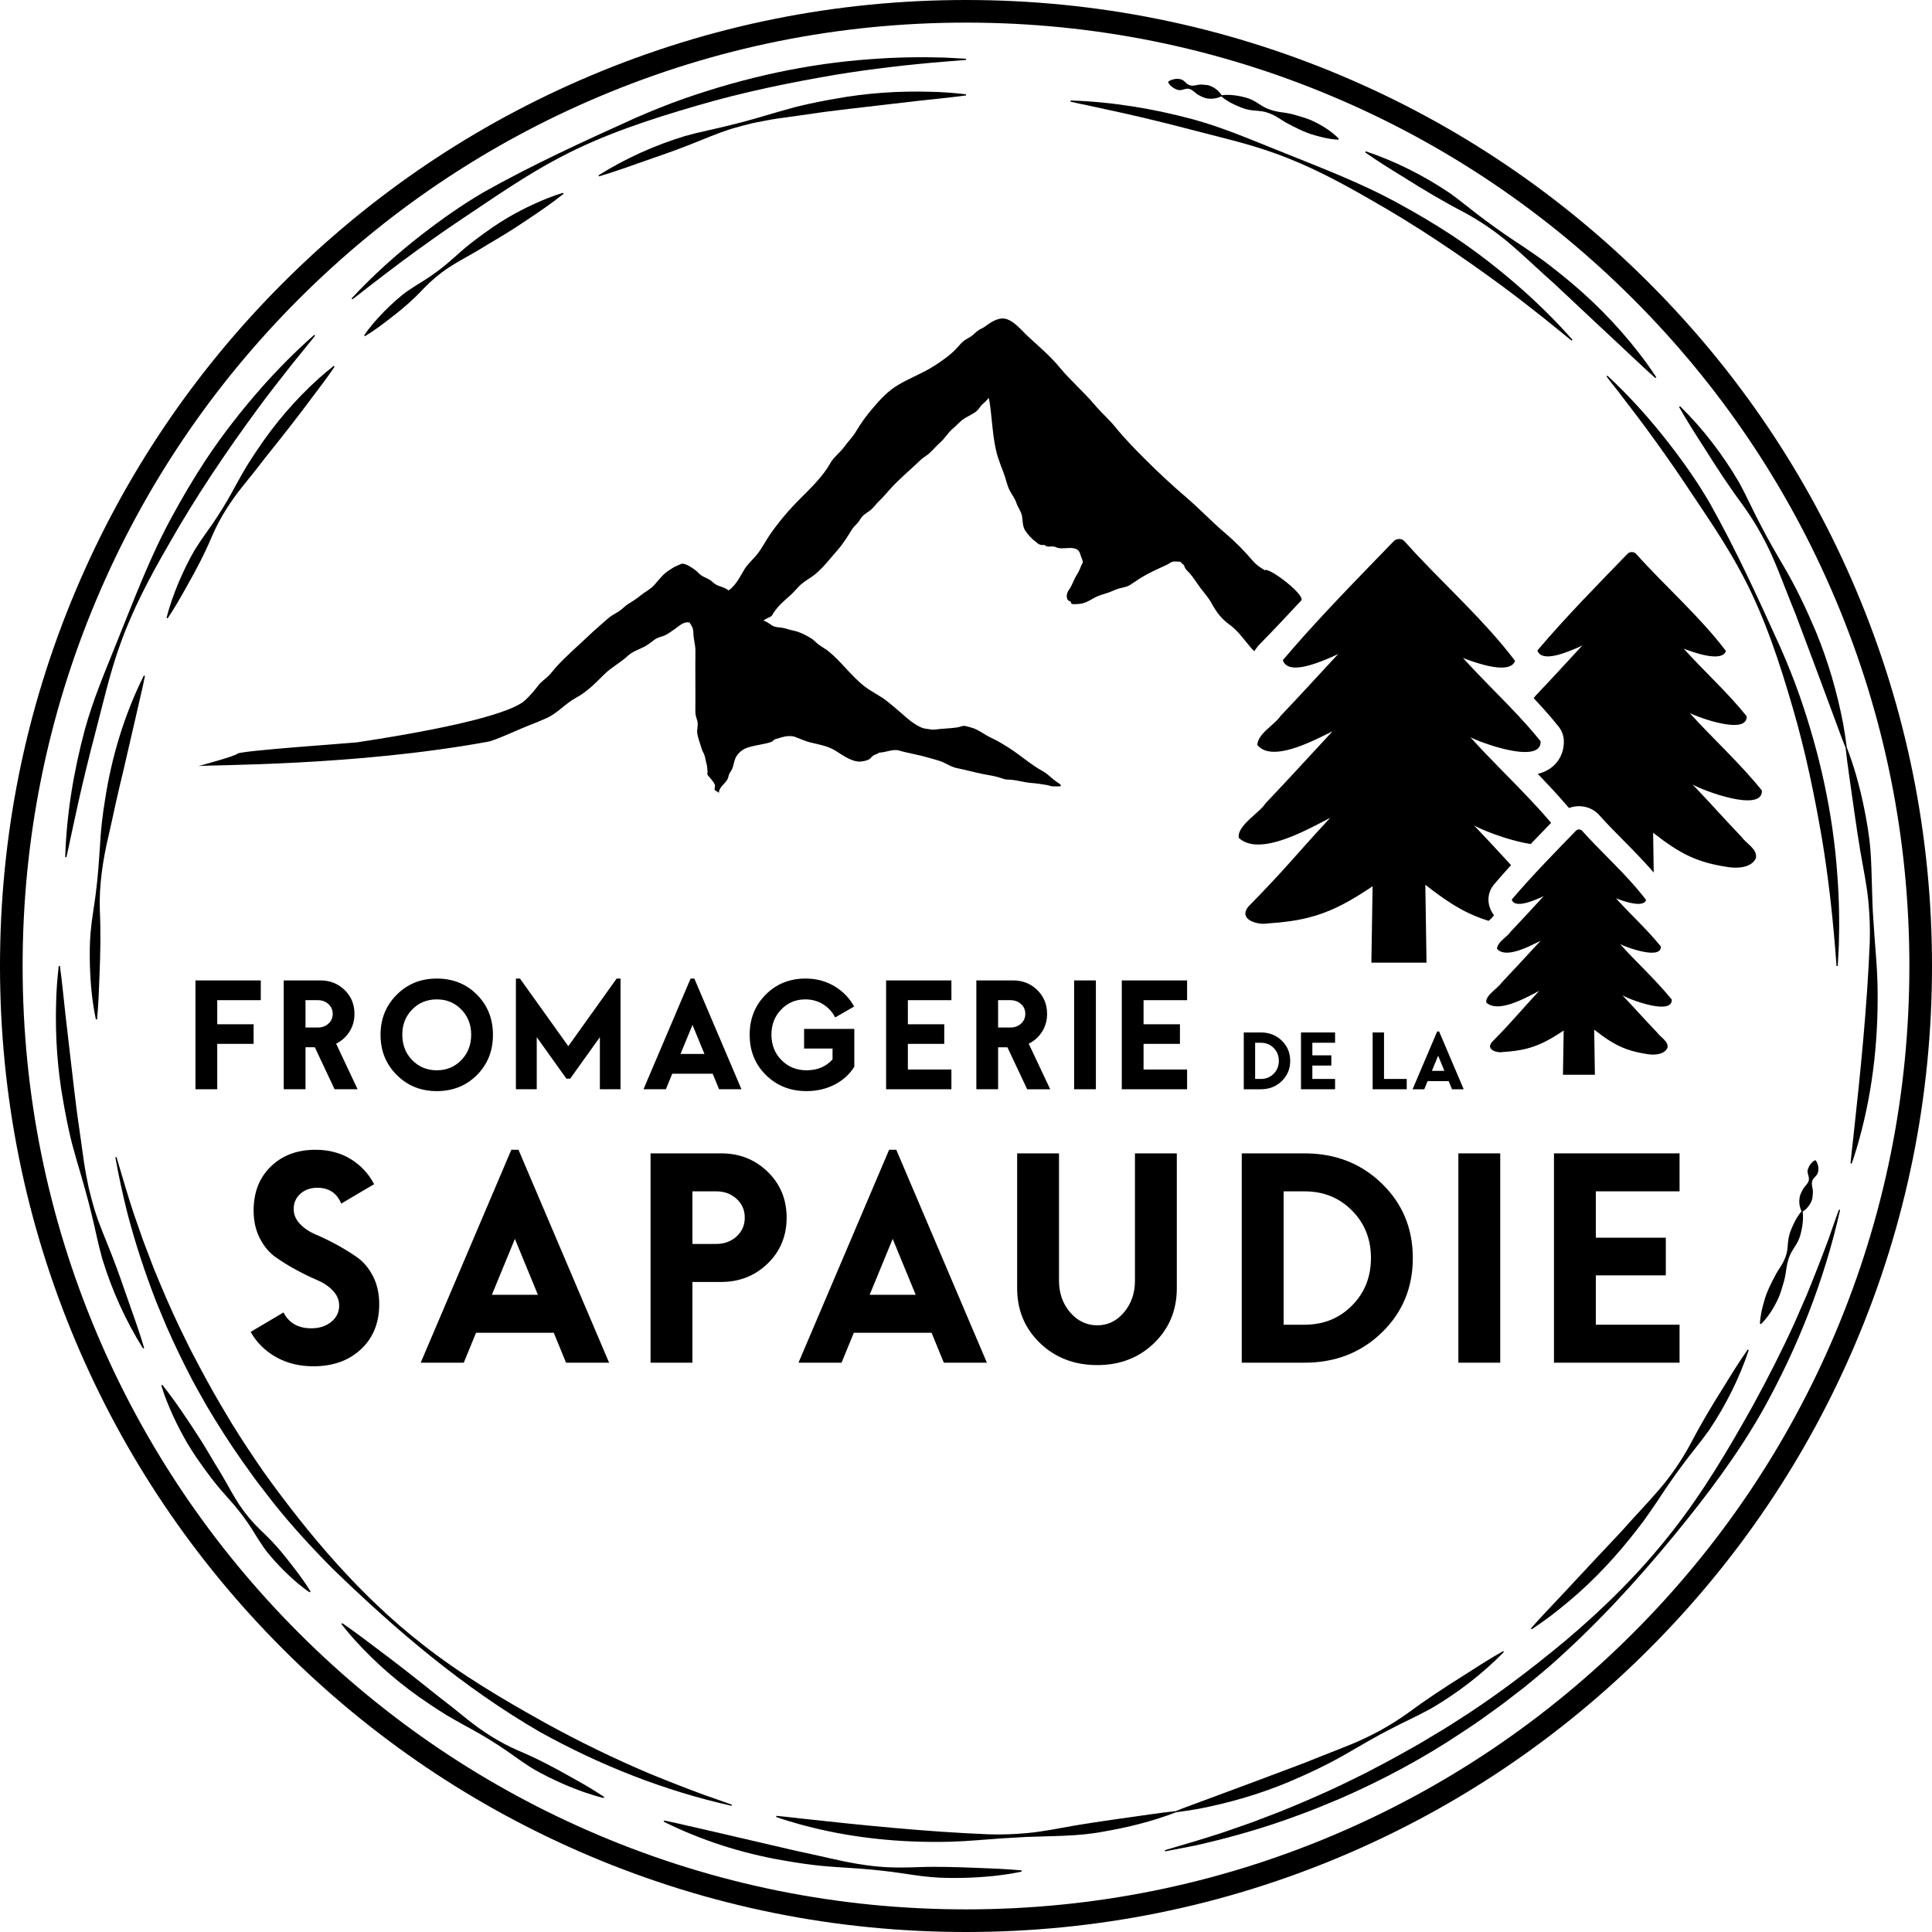 <?xml version="1.0" encoding="UTF-8"?><svg id="Calque_2" xmlns="http://www.w3.org/2000/svg" viewBox="0 0 1965.14 1965.14"><defs><style>.cls-1{stroke-width:0px;}</style></defs><g id="Calque_1-2"><polygon class="cls-1" points="265.25 1017.33 265.25 997.24 198.83 997.24 198.83 1107.94 220.97 1107.94 220.97 1061.77 257.97 1061.77 257.97 1041.84 220.97 1041.84 220.97 1017.33 265.25 1017.33"/><path class="cls-1" d="m355.49,1049.35c3.37-5.32,5.06-11.36,5.06-18.11,0-9.7-3.35-17.79-10.04-24.28-6.7-6.48-14.89-9.73-24.59-9.73h-37.32v110.7h22.14v-42.7h9.49l20.08,42.7h23.41l-21.82-46.34c5.69-2.85,10.23-6.93,13.6-12.26Zm-21.43-8.14c-2.9,2.64-6.51,3.95-10.83,3.95h-12.49v-27.83h12.49c4.32,0,7.93,1.32,10.83,3.95,2.9,2.64,4.35,5.96,4.35,9.96s-1.45,7.33-4.35,9.96Z"/><path class="cls-1" d="m501.41,1052.59c0-16.34-5.43-29.97-16.29-40.88-10.86-10.91-24.46-16.37-40.8-16.37s-29.84,5.48-40.8,16.45c-10.97,10.97-16.45,24.57-16.45,40.8s5.48,29.84,16.45,40.8c10.96,10.97,24.56,16.45,40.8,16.45s29.94-5.46,40.8-16.37c10.86-10.91,16.29-24.54,16.29-40.88Zm-32.18,25.7c-6.7,6.91-15,10.36-24.91,10.36s-18.37-3.45-25.07-10.36c-6.7-6.9-10.04-15.52-10.04-25.86s3.35-18.76,10.04-25.62c6.69-6.85,15.05-10.28,25.07-10.28s18.21,3.43,24.91,10.28c6.69,6.85,10.04,15.39,10.04,25.62s-3.35,18.95-10.04,25.86Z"/><polygon class="cls-1" points="631.19 995.34 627.23 995.34 578.05 1064.14 528.87 995.34 524.76 995.34 524.76 1107.94 545.95 1107.94 545.95 1054.97 576.15 1097.19 579.95 1097.19 610.16 1054.97 610.16 1107.94 631.19 1107.94 631.19 995.34"/><path class="cls-1" d="m683.8,1092.13h41.12l6.48,15.81h22.77l-47.92-112.6h-3.8l-47.92,112.6h22.77l6.48-15.81Zm20.56-49.66l12.18,29.57h-24.35l12.18-29.57Z"/><path class="cls-1" d="m848.95,1103.2c8.59-4.43,15.26-10.49,20.01-18.19v-38.43h-51.08v19.93h28.94v11.07c-6.64,7.38-15.45,11.07-26.41,11.07-10.23,0-18.74-3.45-25.54-10.36-6.8-6.9-10.2-15.52-10.2-25.86s3.29-18.63,9.88-25.54c6.59-6.9,14.79-10.36,24.59-10.36,6.64,0,12.62,1.64,17.95,4.9,5.32,3.27,9.46,7.75,12.41,13.44l19.29-11.07c-4.85-8.75-11.6-15.68-20.24-20.8-8.65-5.11-18.34-7.67-29.1-7.67-16.24,0-29.79,5.46-40.64,16.37-10.86,10.91-16.29,24.54-16.29,40.88s5.51,29.97,16.53,40.88c11.02,10.91,24.8,16.37,41.36,16.37,10.44,0,19.95-2.21,28.55-6.64Z"/><polygon class="cls-1" points="967.72 1017.33 967.72 997.24 901.3 997.24 901.3 1107.94 967.72 1107.94 967.72 1087.86 923.44 1087.86 923.44 1061.77 960.45 1061.77 960.45 1041.84 923.44 1041.84 923.44 1017.33 967.72 1017.33"/><path class="cls-1" d="m1015.22,1065.25h9.49l20.08,42.7h23.41l-21.82-46.34c5.69-2.85,10.23-6.93,13.6-12.26,3.37-5.32,5.06-11.36,5.06-18.11,0-9.7-3.35-17.79-10.04-24.28-6.7-6.48-14.89-9.73-24.59-9.73h-37.32v110.7h22.14v-42.7Zm0-47.92h12.49c4.32,0,7.93,1.32,10.83,3.95,2.9,2.64,4.35,5.96,4.35,9.96s-1.45,7.33-4.35,9.96c-2.9,2.64-6.51,3.95-10.83,3.95h-12.49v-27.83Z"/><rect class="cls-1" x="1092.54" y="997.24" width="22.14" height="110.7"/><polygon class="cls-1" points="1207.46 1017.33 1207.46 997.24 1141.03 997.24 1141.03 1107.94 1207.46 1107.94 1207.46 1087.86 1163.17 1087.86 1163.17 1061.77 1200.18 1061.77 1200.18 1041.84 1163.17 1041.84 1163.17 1017.33 1207.46 1017.33"/><path class="cls-1" d="m1282.44,1050.16h-17.34v57.79h17.34c8.47,0,15.57-2.77,21.3-8.3,5.72-5.53,8.59-12.4,8.59-20.6s-2.86-15.07-8.59-20.6c-5.72-5.53-12.82-8.3-21.3-8.3Zm13.08,42.02c-3.5,3.52-7.86,5.28-13.08,5.28h-5.78v-36.82h5.78c5.23,0,9.59,1.76,13.08,5.28,3.49,3.52,5.24,7.9,5.24,13.13s-1.75,9.6-5.24,13.13Z"/><polygon class="cls-1" points="1357.97 1060.64 1357.97 1050.16 1323.3 1050.16 1323.3 1107.94 1357.97 1107.94 1357.97 1097.46 1334.86 1097.46 1334.86 1083.84 1354.17 1083.84 1354.17 1073.44 1334.86 1073.44 1334.86 1060.64 1357.97 1060.64"/><polygon class="cls-1" points="1396.19 1050.16 1396.19 1107.94 1430.87 1107.94 1430.87 1097.46 1407.75 1097.46 1407.75 1050.16 1396.19 1050.16"/><path class="cls-1" d="m1452.08,1099.69h21.46l3.38,8.26h11.89l-25.01-58.78h-1.98l-25.01,58.78h11.89l3.38-8.26Zm10.73-25.92l6.36,15.44h-12.71l6.36-15.44Z"/><path class="cls-1" d="m280.65,1380.29c11.05,6.28,23.77,9.43,38.17,9.43,19.87,0,35.99-5.78,48.36-17.34,12.37-11.56,18.55-26.87,18.55-45.93,0-10.75-2.13-20.23-6.39-28.44-4.26-8.21-9.63-14.6-16.12-19.16-6.49-4.56-13.49-8.87-20.99-12.93-7.5-4.05-14.5-7.45-20.99-10.19-6.49-2.74-11.86-6.34-16.12-10.8-4.26-4.46-6.39-9.53-6.39-15.21,0-6.28,2.28-11.45,6.84-15.51,4.56-4.05,10.29-6.08,17.19-6.08,11.76,0,19.87,5.37,24.33,16.12l33.46-19.77c-5.68-10.75-13.64-19.26-23.88-25.55-10.24-6.28-22.16-9.43-35.74-9.43-18.66,0-33.82,5.68-45.47,17.03-11.66,11.36-17.49,26.26-17.49,44.71,0,10.75,2.13,20.23,6.39,28.44,4.26,8.21,9.63,14.6,16.12,19.16,6.49,4.56,13.48,8.87,20.99,12.93,7.5,4.06,14.5,7.45,20.99,10.19,6.49,2.74,11.86,6.34,16.12,10.8,4.26,4.46,6.39,9.53,6.39,15.21,0,6.69-2.69,12.22-8.06,16.58-5.38,4.36-12.12,6.54-20.23,6.54-13.38,0-22.81-5.37-28.29-16.12l-33.46,19.77c6.08,10.75,14.65,19.27,25.7,25.55Z"/><path class="cls-1" d="m484.19,1355.65h79.09l12.47,30.42h43.8l-92.16-216.57h-7.3l-92.17,216.57h43.8l12.47-30.42Zm39.54-95.51l23.42,56.88h-46.84l23.42-56.88Z"/><path class="cls-1" d="m704.31,1303.94h29.2c18.65,0,34.42-6.24,47.3-18.71,12.88-12.47,19.32-28.03,19.32-46.69s-6.44-34.22-19.32-46.69c-12.88-12.47-28.64-18.71-47.3-18.71h-71.79v212.92h42.58v-82.13Zm0-92.17h24.03c8.31,0,15.26,2.54,20.84,7.6,5.58,5.07,8.36,11.46,8.36,19.16s-2.79,14.1-8.36,19.16c-5.58,5.07-12.52,7.6-20.84,7.6h-24.03v-53.54Z"/><path class="cls-1" d="m868.46,1355.65h79.09l12.47,30.42h43.8l-92.16-216.57h-7.3l-92.17,216.57h43.8l12.47-30.42Zm39.54-95.51l23.42,56.88h-46.84l23.42-56.88Z"/><path class="cls-1" d="m1116.09,1388.5c23.12,0,42.38-7.45,57.79-22.36,15.41-14.9,23.12-33.51,23.12-55.82v-137.18h-42.58v129.58c0,12.58-3.7,23.27-11.1,32.09-7.4,8.82-16.48,13.23-27.22,13.23s-20.18-4.41-27.68-13.23c-7.5-8.82-11.25-19.52-11.25-32.09v-129.58h-42.58v137.18c0,22.31,7.76,40.91,23.27,55.82,15.51,14.9,34.93,22.36,58.25,22.36Z"/><path class="cls-1" d="m1405.42,1355.5c21.09-20.38,31.63-45.67,31.63-75.89s-10.55-55.51-31.63-75.89c-21.09-20.38-47.25-30.57-78.48-30.57h-63.88v212.92h63.88c31.23,0,57.38-10.19,78.48-30.57Zm-99.77-143.72h21.29c19.26,0,35.33,6.49,48.21,19.47,12.88,12.98,19.32,29.1,19.32,48.36s-6.44,35.39-19.32,48.36c-12.88,12.98-28.95,19.47-48.21,19.47h-21.29v-135.66Z"/><rect class="cls-1" x="1483.39" y="1173.15" width="42.58" height="212.92"/><polygon class="cls-1" points="1708.37 1211.77 1708.37 1173.15 1580.62 1173.15 1580.62 1386.07 1708.37 1386.07 1708.37 1347.44 1623.2 1347.44 1623.2 1297.25 1694.38 1297.25 1694.38 1258.92 1623.2 1258.92 1623.2 1211.77 1708.37 1211.77"/><path class="cls-1" d="m974.01,353.2c-6.4,7.31-15.5,13.64-24.01,19.1-11.11,7.14-24.22,12.04-35.74,18.81-11.13,6.54-18.48,14.68-26.32,23.83-6.57,7.67-12.37,15.61-17.37,24.1-3.19,5.42-7.79,9.85-11.45,14.99-4.33,6.07-11.2,10.98-14.74,17.36-7.23,13.06-19.71,25.07-30.67,36.03-11.21,11.2-22.12,24.01-30.86,36.8-4.58,6.7-8.1,14.06-13.38,20.39-4,4.79-9.1,9.27-12.29,14.5-4.28,7.04-8.63,16.34-16.07,21.46-5.9-4.63-10.99-3.38-16.47-8.68-3.66-3.54-7.42-4.04-11.43-6.69-2.22-1.47-3.83-3.76-5.98-5.33-3.27-2.39-9.23-6.62-13.49-6.53-.48.01-5.5,2.3-6.37,2.66-2.23.92-3.92,2.37-5.96,3.54-6.59,3.77-11,9.99-15.88,15.49-3.88,4.36-9.35,6.87-13.92,10.64-4.07,3.35-8.13,5.9-12.7,8.72-3.53,2.18-5.94,5.28-9.44,7.48-4.06,2.55-7.8,4.24-11.35,7.47-5.85,5.32-12.21,10.46-17.86,15.89-11.63,11.15-23.91,21.47-34.72,33.4-2.72,3-4.97,6.33-7.95,9.15-3.44,3.26-7.27,5.72-10.05,9.41-4,5.31-8.39,10.33-13.39,15.08-9.75,9.24-49.96,24.47-171,42.81-4.35.66-118.3,8.44-121.55,11.49-2.92,2.73-33.92,10.97-39.76,12.67,9.95-1.49,158.2.2,294.75-24.85,7.37-1.35,33.91-13.75,41.05-16.4,6.18-2.29,12.54-4.97,18.46-7.64,11.18-5.03,18.93-14.72,29.61-20.5,11.91-6.43,20.11-15.33,29.27-24.28,7.17-7.01,16.4-11.72,23.5-18.4,4.76-4.48,11.26-6.45,17.21-9.54,3.72-1.93,6.53-4.47,9.87-6.87,3.6-2.59,5.97-2.65,9.95-4.16,3.36-1.27,7.02-4.25,10-6.16,4.74-3.04,9.18-8.54,15.82-7.25,2.37,3.31,3.94,6.21,3.93,10.29-.02,6.33,2.18,12.26,2.09,18.62-.15,9.94-.05,19.89-.05,29.83,0,10.5.1,21-.02,31.49-.05,4.25,1.05,6.48,2.08,10.15,1.04,3.7-.66,8.21-.15,12.01.71,5.27,3.06,10.88,4.49,16.07.57,2.07,2.42,4.86,3.1,7.25.83,2.91,1.15,5.7,2,8.59.69,2.36.58,5.3.94,7.25.17.9-.58,1.77-.21,3.01.3,1.01,3.5,4.19,4.23,5.23,1.39,2,3.06,3.69,3.51,5.91.26,1.26-.89,3.29-.28,4.45.94,1.78,3.35,1.43,4.19,3.35.13-7.39,8.53-9.92,9.84-17.18.58-3.2,3.17-5.65,4.15-8.5,1.5-4.34,1.61-8.77,4.67-12.89,4.83-6.49,10.22-7.96,18.14-9.69,4.07-.89,7.9-1.57,11.96-2.4,1.98-.41,4.04-1.17,5.71-1.88.67-.67,1.34-1.33,2-2,2.42-.67,4.83-1.39,7.22-2.14,4.11-1.3,9.86-1.93,13.89-.46,4.78,1.74,10.16,4.31,15.06,5.52,9.32,2.3,18.14,3.52,26.38,8.74,6.22,3.94,14.35,9.77,22.24,10.77,3.32.42,9.25-.71,12.04-2.56,1.61-1.07,2.17-2.54,3.83-3.57,1.93-1.2,4.24-1.42,6.07-2.96,6.16,0,14.02-3.87,19.77-2.18,9.8,2.88,20.19,4.32,30.04,7.34,5.41,1.66,10.91,2.66,15.97,5.11,4.87,2.35,8.21,4.55,13.78,5.66,8.84,1.77,17.47,4.25,26.32,5.98,6.05,1.19,11.87,1.91,17.66,3.9,3.78,1.3,4.49,1.61,8.3,1.72,8,.23,15,2.81,23,3.4,5.11.38,10.88,1.22,15.87,2.1,2.14.38,3.5,1.35,6.43,1.33,2.63-.02,5.21.33,7.74-.34-.34-2.05-3.27-3.36-5.07-4.64-4.73-3.36-8.39-7.63-13.58-10.48-12.3-6.77-22.73-16.29-34.52-23.79-5.94-3.78-12.01-7.45-18.6-10.47-6.25-2.86-12.69-8.39-19.56-10.07-1.37-.33-5.58-1.65-6.42-1.71-3.06-.22-4.38.98-7.46,1.47-5.51.88-10.78,1.08-16.42,1.52-4.85.38-7.08,1.28-11.54.52-3.57-.61-6.08-.55-9.51-2.09-4.62-2.08-9.65-5.66-13.32-8.76-7.4-6.25-14.57-12.97-22.45-18.89-6.57-4.94-14.37-8.59-20.9-13.57-13.82-10.56-23.57-24.89-36.88-35.86-3.29-2.71-7.04-4.56-10.44-7.12-2.75-2.07-4.77-4.69-7.81-6.49-5.47-3.24-11.49-6.38-17.9-7.68-3.35-.68-6.78-1.95-10.06-2.63-3.27-.69-6.3-.44-9.56-1.63-3.41-1.24-6.89-5.11-10.29-5.62-.52-1.65,7.39-3.79,8.21-5.38,4.07-7.88,11.79-14.55,18.62-20.53,4.1-3.6,7.26-7.97,11.37-11.54,4.12-3.58,9.35-6.19,13.61-9.67,8.73-7.12,15.57-16.25,22.82-24.5,5.84-6.64,10.38-13.95,14.92-21.26,1.66-2.67,3.91-4.57,6.01-6.96,1.95-2.22,3.12-5.08,5.27-7.14,2.56-2.44,6.07-4.08,8.68-6.54,2.73-2.58,4.82-5.6,7.55-8.19,4.05-3.84,7.53-8.05,11.26-12.22,9.56-10.7,20.79-19.72,31.08-29.72,2.77-2.69,6.46-4.5,9.33-7.19,3.61-3.38,6.69-7.1,10.43-10.4,5.21-4.6,8.15-10.33,13.39-14.63,4.18-3.43,7.1-7.4,11.89-10.31,3.85-2.34,8.73-4.39,12.08-7.3,2.56-2.23,3.43-4.81,6.19-7.13,2.35-1.98,4.13-3.91,6.16-6.14,3.53,18.77,3.36,41.92,9.13,60.06,1.7,5.36,3.72,10.79,5.82,16.05,2.22,5.55,3.28,11.86,5.83,17.22,2.27,4.77,5.46,8.17,7.1,13.22,1.19,3.68,3.39,6.76,4.86,10.33,2.34,5.69.68,12.49,4.17,17.92,2.76,4.29,6.82,8.65,10.86,11.63,2.25,1.66,2.51,2.43,5.46,3.11,1.02.23,2.29-.13,3.37.07,1.15.21,1.13,1.2,2.27,1.41,2.26.42,4.55-.11,6.84.11,2.09.2,2.81.99,4.38,1.38,4.99,1.22,10.49-.44,15.57.3,5.49.8,6.73,3.68,7.86,7.82.46,1.68,1.5,3.49,1.84,5.17.53,2.63-.71,2.72-1.4,4.65-1.46,4.04-2.7,6.61-5.19,10.63-2.92,4.72-3.94,9.57-7.26,13.97-2.13,2.82-3.37,7.59-1.02,10.71.33.45,2.1.99,2.66,1.47.4.35.54,1.91.82,2.05,1.72.85,4.66.39,6.58.31,4.88-.19,8.29-1.67,12.44-3.88,1.73-.92,3.45-2.05,5.28-2.96,4.35-2.15,8.55-3.15,13.23-4.72,3.47-1.16,6.56-2.92,10.07-3.96,4.44-1.32,8.71-1.59,12.54-4.19,5.94-4.04,11.6-7.78,18.1-11.22,6.32-3.34,12.51-5.99,19.03-9.06,1.9-.9,3.75-2.57,5.73-3.05,2.2-.53,5.77.1,8.06.08.07,1.23,3.51,2.94,3.72,4.14.56,3.19,3.28,5.01,5.51,7.56,4.14,4.72,7.16,9.95,10.89,14.9,3.96,5.25,8.18,9.83,11.32,15.56,4.86,8.87,9.78,15.7,18.43,21.89,8.19,5.86,14.51,14.97,20.73,22.32,1.45,1.71,2.84,3.26,4.42,4.67,1.38-2.4,3.05-4.68,5.06-6.79l.15-.16.15-.16c15.05-15.33,28.94-30.13,42.29-44.53,4.74-5.11-32.33-34.03-37.11-30.81-4.39-2.5-8.85-5.67-12-9.36-8.67-10.2-17.6-19.33-28.03-28.18-13.96-11.85-26.27-24.99-40.18-36.89-14.42-12.33-28.22-25.21-41.49-38.48-10.39-10.39-20.63-20.81-29.74-32.06-6.65-8.21-14.76-15.19-21.56-23.26-11.06-13.14-24.55-24.65-35.52-37.94-9.91-12.01-21.35-21.48-32.84-32.18-6.29-5.85-16.15-18.59-26.32-17.68-4.9.44-10.29,3.36-13.96,6.09-1.86,1.38-3.65,2.8-5.84,3.83-4.35,2.04-5.97,3.82-9.5,6.95-2.5,2.22-5.89,3.55-8.54,5.47-2.82,2.05-4.64,4.37-6.9,6.94Z"/><path class="cls-1" d="m201.83,779.24c-.32.05-.5.1-.53.16.14-.04.32-.1.53-.16Z"/><path class="cls-1" d="m71.51,853.6c2.56-11.94,5.3-24.56,7.94-36.48,5.26-23.53,11.51-49.06,17.64-72.3,7.9-30.01,14.64-60.4,25.27-89.69,12.55-35.17,30.15-68.31,48.8-100.57,27.36-48.37,58.81-95.03,91.73-139.77,10.15-13.74,23.56-30.98,34.12-44.28,7.82-9.71,15.72-19.35,23.56-29.08l-.89-.86c-18.85,16.52-36.49,34.4-53.17,53.12-20.77,23.53-40.15,48.33-57.48,74.51-11.99,18.27-23.31,37.4-33.73,56.62-22.67,41.17-39.06,85.47-56.68,128.89-11.58,28.99-24.01,57.98-32.28,88.23-11.38,42.34-18.66,85.99-20.01,129.84l1.23.15c1.43-6.1,2.7-12.22,3.96-18.32Z"/><path class="cls-1" d="m113.72,1276.59c-5.98-15.53-12.91-30.83-17.74-46.81-2.07-6.98-3.92-14.08-5.65-21.16-1.91-9.16-3.72-18.45-5.07-27.71-1.7-11.67-4.34-31.89-6.11-43.3-.68-4.21-1.82-14.13-2.39-18.54-.43-3.45-1.18-8.96-1.52-12.36-2.79-24.78-5.85-49.48-8.63-74.27-1.82-16.62-3.41-33.26-5.64-49.87h-1.24c-1.4,12.54-2.45,25.15-2.65,37.77-.98,33.64,1.31,67.46,7.37,100.57,2.08,11.98,4.7,25.34,7.53,37.11,1.62,7.15,4.69,17.18,6.63,24.36,5.38,18.11,10.62,36.21,15.01,54.58,3.45,14.23,6.3,28.86,10.27,42.95,9.79,32.17,23.72,63.2,41.61,91.69,0,0,1.13-.52,1.13-.52-4.76-16.12-10.4-31.8-15.97-47.57-5.39-15.47-10.93-31.69-16.94-46.92Z"/><path class="cls-1" d="m276.24,1567.44c-3.68-3.93-7.67-7.63-11.56-11.41-7.8-7.54-14.76-15.81-20.82-24.8-6.05-8.96-11-18.67-16.48-27.96-2.64-4.72-5.51-9.26-8.32-13.85-5.51-9.23-10.9-18.53-16.73-27.55-11.78-18.16-23.7-36.2-37.15-53.22l-1.1.58c1.59,5.28,3.44,10.44,5.4,15.55,8.06,20.26,18.11,39.77,30.35,57.83,9.26,13.41,19.03,26.69,30.03,38.76,11,12.11,21.11,24.87,29.48,38.95,2.93,4.61,5.79,9.29,8.93,13.75,6.37,8.86,13.84,16.8,21.52,24.52,7.86,7.64,16.05,14.89,25.16,21.07,0,0,.9-.86.9-.86-5.65-9.4-12.14-18.07-18.82-26.65-6.63-8.5-13.26-16.96-20.77-24.71Z"/><path class="cls-1" d="m526.24,1780.2c-18.44-8.07-35.42-18.99-51.11-31.54-10.38-8.44-20.79-16.78-31.42-24.86-20.77-16.71-41.69-33.12-63.09-49.04-10.7-8.11-21.38-16.19-32.54-23.78l-.86.9c4.16,5.35,8.54,10.51,13.01,15.58,22.59,25.1,48.4,47.19,76.55,65.84,5.64,3.71,11.22,7.49,16.98,11,4.85,2.92,12.6,7.22,17.59,10.03,11.87,6.38,23.54,13,34.81,20.37,11.36,7.2,22.02,15.64,33.42,22.83,11.49,7.09,23.71,12.85,36.06,18.25,12.49,5.2,25.18,9.86,38.36,13.09,0,0,.5-1.14.5-1.14-11.21-7.55-22.85-14.14-34.6-20.65-17.42-9.95-35.15-19.12-53.67-26.88Z"/><path class="cls-1" d="m992.85,1899.88c-19.02-.69-38.44-1.45-57.48-.75-11.2.39-23.49.72-34.63.03-19.09-1.08-38.26-4.81-56.9-9.06-7.54-1.83-25.85-5.71-33.7-7.43-29.78-6.92-59.69-13.95-89.48-20.79-7.31-1.61-15.14-3.54-22.49-5.17-6.53-1.48-16.23-3.76-22.67-4.95,0,0-.41,1.17-.41,1.17,38.2,19.01,79.36,32.15,121.38,39.36,13.34,2.33,26.81,4.45,40.31,5.69,9.59.92,19.41,1.42,29,2.1,13.46.82,27,2.09,40.38,3.77,13.1,1.64,27.19,4.26,40.35,5.39,11.59,1.08,23.22,1.05,34.85.81,19.39-.59,38.78-2.28,57.79-6.36l-.08-1.24c-15.43-1.44-30.79-1.99-46.21-2.57Z"/><path class="cls-1" d="m1860.14,1259.67c-7,18.96-14.85,38.99-22.5,57.68-4.08,9.47-8.33,18.86-12.36,28.33-12.82,28.1-26.81,55.62-41.62,82.72-25.06,44.99-51.28,89.49-83.34,130.08-31.85,40.71-68.71,77.18-108.16,110.44-34.8,28.96-73.46,58.36-111.74,82.37-7.45,4.91-18.45,11.55-26.28,16.13-3.81,2.26-9.47,5.77-13.25,7.87-13.03,7.33-27.16,15.31-40.56,22.19-3.91,2.04-9.81,5.22-13.67,7.13-4.33,2.12-16.69,8.12-20.78,10.16-20.6,9.94-42.47,19.25-63.61,27.85-8.29,3.14-20.78,7.97-28.88,11.02,0,0-29.22,10.19-29.22,10.19-17,5.64-42.48,13.18-59.33,18.08l.27,1.21c10.19-1.91,20.37-3.9,30.56-5.93,35.46-8.01,70.6-17.96,104.67-30.74,13.62-4.78,30.24-11.79,43.53-17.36,42.83-18.71,84.62-41.11,123.46-67.14,4.65-3.14,15.02-9.82,19.41-13.15,5.73-4.16,16.48-11.73,22.18-16,5.61-4.31,15.96-12.3,21.65-16.69,8.09-6.55,16.06-13.25,24.03-19.95,46.91-41.06,89.37-87.05,128.84-135.17,32.91-40.04,64.36-81.85,89.94-127.17,35.37-63.61,62.38-132.02,78.27-203.09l-1.2-.33c-3.55,9.75-6.95,19.52-10.32,29.28Z"/><path class="cls-1" d="m1909.63,998.38c-.59-20.08-2.79-40.14-3.95-60.17-1.93-24.49-1.36-49.07-3.16-73.62-1.25-15.58-3.98-31.08-7.19-46.38-4.2-19.69-9.56-39.18-16.87-57.95-1-8.1-2.29-16.17-3.69-24.21-6.19-32.04-15.31-63.55-27.79-93.72-9.49-22.46-20.02-44.78-32.4-65.82-8.23-14.05-16.37-28.09-23.8-42.57-7.64-14.36-14.21-29.36-22.1-43.62-16.47-28.13-36.53-54.29-59.81-77.12,0,0-.98.77-.98.77,8,14.2,16.75,27.78,25.53,41.42,12.85,20.55,26.15,40.7,40.56,60.2,12.94,18.13,23.63,37.75,32.15,58.33,6.94,16.8,13.29,33.83,20.18,50.62,12.65,33.63,25.68,68.19,38.06,101.85,4.3,11.31,8.29,22.96,12.89,34.19h0c.91,8.89,2.13,17.71,3.37,26.54,3.65,25.27,7.43,53.6,11.61,78.8,3.02,17.43,6.75,34.88,8.33,52.57,1.25,13.25,1.63,26.59,1.26,39.89-2.7,66.18-9.47,132.48-16.69,198.34-1,8.85-2.05,17.7-2.88,26.59l1.21.27c2.94-8.46,5.57-17.02,7.91-25.66,14.27-51.84,19.69-105.83,18.26-159.52Zm-32.33-237.83s.16-.04.27-.07c-.11.03-.21.05-.27.07Zm.84-.21c-.09.02-.19.05-.29.07.14-.04.18-.04.29-.07Z"/><path class="cls-1" d="m1489.07,215.89c17.2,9.4,33.48,20.46,48.27,33.33,14.87,12.71,28.86,26.41,43.55,39.3,25.55,24.1,51.24,47.98,76.85,72.03,8.63,7.93,17.16,16.27,26.04,23.98l.95-.81c-5.41-8.16-11.21-16.4-17.25-24.12-22.96-29.73-49.61-56.5-78.92-79.98-6.2-4.9-12.35-9.86-18.7-14.56-5.38-3.91-13.93-9.7-19.47-13.52-13.19-8.67-26.22-17.45-38.83-26.91-12.75-9.25-24.76-19.63-37.66-28.74-26.23-17.58-54.75-31.94-84.71-41.97,0,0-.55,1.12-.55,1.12,12.91,9.09,26.23,17.31,39.62,25.52,19.84,12.55,39.93,24.52,60.79,35.33Z"/><path class="cls-1" d="m1194.08,89.71c2.09,1.14,4.22,2.19,6.67,1.95,2.44-.24,5.17-1.62,7.51-1.42,3.66.07,6.51,3.41,9.35,5.51,3.02,1.8,6.21,3.55,9.61,4.3,5.07.84,10.26.28,15.02-1.98h0c4.26,3.68,8.97,6.28,13.93,8.62,4.82,2.2,9.67,4.28,14.93,5.16,5.22.9,10.86.7,16,2.09,2.56.67,5.02,1.64,7.43,2.74,4.83,2.24,9.21,5.59,13.82,8.22,9.31,4.96,18.71,9.85,28.92,12.69,7.81,2.27,15.7,4.13,23.92,4.51l.51-1.13c-7.83-7.88-17.06-13.48-26.9-18.14-4.86-2.2-10-3.72-15.13-5.22-5.14-1.62-10.43-2.68-15.8-3.36-5.4-.71-10.59-1.93-15.46-4.08-4.88-2.1-9.26-5.71-14.06-8.16-4.8-2.43-10.04-3.59-15.3-4.56-5.3-.86-10.72-1.35-16.46-.57h0c-3.04-4.76-6.99-7.67-11.83-9.63-2.2-.82-4.6-.96-6.98-1.11-2.47-.29-4.95.01-7.41.6-2.56.57-4.97.61-7.13-.38-2.17-.93-3.95-3.44-6.03-4.78-4.41-2.44-10.43-1.44-14.68,1.23l-.28,1.21c1.56,2.57,3.47,4.26,5.82,5.69Z"/><path class="cls-1" d="m375.4,291.32c11.12-8.55,22.81-17.52,34.05-25.9,19.56-14.45,40.76-29.66,60.96-43.08,32.58-21.67,64.66-44.23,99.46-62.42,44.22-23.29,91.93-38.81,139.76-52.69,45.94-13.46,93.08-23.13,140.25-31.19,36.63-6,74.26-10.33,111.29-13.38,7.12-.51,14.25-1.06,21.4-1.69v-1.24c-7.15-.45-14.32-.84-21.49-1.17-25.12-.75-50.31-.33-75.37,1.62-64.64,4.5-128.44,18.68-189.56,40.01-16.97,5.92-33.62,12.7-50.09,19.88-52.34,23.69-104.48,47.42-154.57,75.68-21.63,12.7-42.42,27.29-62.22,42.67-25.51,19.78-49.71,41.49-71.67,65.14l.84.91c5.74-4.31,11.35-8.75,16.96-13.16Z"/><path class="cls-1" d="m1141.54,114.83c22.66,5.07,47.08,11.06,69.47,16.95,28.84,7.59,58.04,14.07,86.17,24.28,33.79,12.05,65.64,28.97,96.63,46.89,46.41,26.24,91.37,56.55,134.29,88.13,13.2,9.75,29.77,22.63,42.55,32.78,9.33,7.52,18.6,15.1,27.94,22.63l.83-.86c-15.88-18.11-33.05-35.07-51.04-51.08-22.61-19.95-46.44-38.58-71.59-55.22-17.55-11.52-35.94-22.4-54.41-32.41-39.55-21.79-82.13-37.53-123.84-54.46-27.85-11.12-55.7-23.07-84.78-31.01-40.68-10.93-82.62-17.92-124.76-19.23l-.14,1.19c5.87,1.37,11.74,2.6,17.61,3.8,11.48,2.46,23.6,5.1,35.06,7.63Z"/><path class="cls-1" d="m700.07,147.76c14.92-5.75,29.63-12.4,44.97-17.04,6.71-1.99,13.53-3.77,20.33-5.43,8.8-1.84,17.72-3.57,26.62-4.87,11.21-1.63,30.64-4.17,41.6-5.87,4.05-.66,13.58-1.74,17.82-2.3,3.31-.41,8.61-1.13,11.88-1.46,23.8-2.68,47.54-5.62,71.36-8.29,15.97-1.75,31.96-3.27,47.92-5.42v-1.19c-12.05-1.35-24.16-2.35-36.29-2.55-32.32-.94-64.81,1.26-96.63,7.08-11.51,2-24.35,4.52-35.65,7.24-6.87,1.55-16.51,4.51-23.4,6.37-16.45,4.83-32.83,9.74-49.51,13.67-14.64,3.73-29.64,6.5-44.2,10.62-30.91,9.4-60.72,22.79-88.1,39.98,0,0,.5,1.08.5,1.08,15.48-4.58,30.56-9.99,45.71-15.35,14.86-5.18,30.44-10.5,45.08-16.28Z"/><path class="cls-1" d="m431.58,292.81c7.24-7.49,15.19-14.19,23.83-20,4.32-2.88,8.8-5.54,13.29-8.15,9.13-5.04,18.12-10.19,26.87-15.68,13.35-7.88,26.63-15.82,39.43-24.57,13-8.68,25.92-17.41,38.18-27.21l-.55-1.06c-5.07,1.52-10.02,3.32-14.95,5.17-19.45,7.78-38.21,17.4-55.56,29.17-12.93,8.94-25.62,18.24-37.24,28.85-11.63,10.56-23.89,20.29-37.43,28.32-4.43,2.81-8.93,5.56-13.21,8.58-8.51,6.12-16.14,13.3-23.56,20.67-7.34,7.56-14.31,15.41-20.25,24.17,0,0,.82.86.82.86,9.04-5.43,17.36-11.66,25.61-18.09,12.41-9.42,24.12-19.58,34.71-31.06Z"/><path class="cls-1" d="m261.26,458.18c-3.57,5.41-7.2,10.78-10.57,16.32-2.81,4.66-6.94,12.11-9.64,16.9-6.13,11.41-12.49,22.62-19.57,33.45-6.92,10.92-15.03,21.15-21.93,32.11-6.81,11.04-12.35,22.78-17.53,34.65-5,12-9.47,24.2-12.58,36.86,0,0,1.09.48,1.1.48,7.25-10.77,13.58-21.96,19.84-33.24,9.56-16.73,18.37-33.78,25.83-51.57,7.76-17.72,18.24-34.03,30.3-49.11,8.11-9.97,16.12-19.98,23.89-30.19,16.05-19.95,31.83-40.06,47.12-60.61,7.79-10.28,15.56-20.54,22.85-31.26l-.87-.82c-5.14,4-10.09,8.21-14.97,12.5-24.12,21.7-45.34,46.51-63.26,73.55Z"/><path class="cls-1" d="m117.73,816.89c2.28-10.35,5.11-21.9,7.57-32.21,4.13-17.77,8.23-35.98,12.41-53.77,2.38-10.51,5.06-21.84,7.44-32.45.8-3.63,1.59-7.26,2.29-10.94l-1.13-.4c-19.99,40.01-33,83.48-39.67,127.66-2.42,14.65-4.08,29.6-4.88,44.43-1.08,16.66-2.22,33.37-4.38,49.93-1.56,12.31-4.12,26.43-5.18,38.77-1.04,11.14-1.01,22.31-.78,33.48.56,18.63,2.2,37.26,6.11,55.53l1.19-.07c1.38-14.82,1.92-29.58,2.47-44.4.94-21.91,1.37-44.39.38-66.32-.93-25.88,3.08-51.71,9.02-76.85,1.76-7.24,5.49-24.84,7.14-32.38Z"/><path class="cls-1" d="m744.14,1836.82l.32-1.15c-9.36-3.41-18.75-6.68-28.13-9.92-18.23-6.72-37.46-14.26-55.42-21.62-36.45-15.44-72.03-32.75-106.69-51.86-43.23-24.08-85.99-49.27-124.98-80.08-62.39-48.73-114.56-110.23-160.58-174.31-11.06-15.95-22.39-32.96-32.59-49.5-2.42-4.04-9.04-15.25-11.39-19.08-9.86-16.74-19.53-34.63-28.52-51.92-4.02-7.44-9.34-18.96-13.17-26.54-9.55-19.79-18.5-40.8-26.76-61.12-3.02-7.96-7.66-19.97-10.58-27.75,0,0-9.79-28.07-9.79-28.07-5.42-16.33-12.66-40.83-17.37-57,0,0-1.17.26-1.17.26,3.52,19.63,7.75,39.13,12.68,58.48,7.61,28.84,17.07,57.66,27.77,85.53,2.93,7.63,8.43,20.2,11.46,27.75,7.84,18.02,16.92,36.69,26.01,54.15,3.85,7.41,10.57,18.92,14.6,26.27,11.32,19.15,23.73,38.64,36.54,56.85,2.72,3.81,10.35,14.39,13.14,18.3,5.13,7.02,13,16.77,18.28,23.81,18.72,23.44,38.99,45.6,60.11,66.88,64.32,62.52,133.26,121.28,211.11,166.41,61.11,33.94,126.87,59.97,195.14,75.21Z"/><path class="cls-1" d="m1196.15,1843.27s.02.08.02.08c7.79-.96,15.53-2.2,23.26-3.55,30.79-5.95,61.06-14.71,90.05-26.7,21.58-9.12,43.02-19.23,63.24-31.13,13.5-7.91,26.99-15.73,40.9-22.87,13.8-7.33,28.21-13.65,41.92-21.23,27.03-15.82,52.16-35.1,74.1-57.47,0,0-.74-.94-.74-.94-13.64,7.69-26.69,16.09-39.79,24.53-19.75,12.34-39.1,25.12-57.84,38.97-17.43,12.42-36.27,22.71-56.04,30.89-16.14,6.67-32.5,12.76-48.64,19.39-32.32,12.16-65.52,24.67-97.86,36.57-10.86,4.13-22.06,7.96-32.85,12.38h0c-8.55.87-17.02,2.06-25.5,3.23-24.28,3.51-51.5,7.14-75.71,11.16-16.75,2.91-33.52,6.47-50.51,8-12.73,1.2-25.54,1.56-38.33,1.21-63.58-2.6-127.31-9.1-190.57-16.04-7.35-.8-18.34-2.13-25.54-2.77l-.26,1.17c8.12,2.83,16.35,5.35,24.65,7.6,49.81,13.71,101.69,18.92,153.27,17.55,17.17-.5,34.29-2.24,51.41-3.39,7.35-.49,18.39-1.14,25.64-1.48,25.64-1.05,51.68-.47,77.07-5.25,25.41-4.35,50.61-10.51,74.67-19.83,0,0,0-.04-.02-.08Zm-.19-.76c-.02-.07-.03-.13-.04-.18,0,.04.03.11.04.18Z"/><path class="cls-1" d="m1585.58,1637.11c26.87-21.14,50.98-45.65,72.39-72.28,4.71-5.96,9.47-11.87,13.99-17.96,3.75-5.17,9.32-13.4,12.99-18.71,8.33-12.67,16.77-25.19,25.86-37.31,8.89-12.25,18.86-23.79,27.62-36.18,16.9-25.2,30.69-52.61,40.32-81.4,0,0-1.07-.53-1.07-.53-8.73,12.41-16.63,25.2-24.52,38.07-12.06,19.07-23.56,38.36-33.95,58.41-9.04,16.52-19.65,32.17-32.02,46.38-12.21,14.29-25.38,27.73-37.76,41.84-20.53,21.87-41.07,43.64-61.45,65.65-10.37,11-20.76,21.84-30.79,33.21l.78.91c9.5-6.29,18.78-12.93,27.63-20.11Z"/><path class="cls-1" d="m1848.27,1194.56c2.35-4.24,1.38-10.02-1.18-14.1l-1.16-.27c-3.42,2.1-5.6,5.09-6.89,8.68-1.55,3.39,1.1,7.19.91,10.54-.07,3.52-3.27,6.26-5.3,8.98-1.73,2.9-3.41,5.97-4.13,9.24-.77,5.02-.36,9.49,1.91,14.43h0c-3.53,4.1-6.03,8.62-8.29,13.38-2.1,4.63-4.12,9.29-4.96,14.34-.87,5.01-.67,10.43-2.01,15.37-.64,2.46-1.57,4.83-2.63,7.14-2.15,4.64-5.37,8.85-7.9,13.28-4.77,8.95-9.46,17.98-12.19,27.78-2.18,7.5-3.96,15.08-4.33,22.98l1.09.49c7.57-7.52,12.96-16.39,17.43-25.85,2.12-4.67,3.58-9.61,5.02-14.53,1.56-4.94,2.57-10.02,3.23-15.18.68-5.19,1.85-10.18,3.92-14.85,2.02-4.69,5.49-8.9,7.84-13.51,2.34-4.61,3.44-9.65,4.38-14.7.83-5.1,1.3-10.3.55-15.82h0c4.57-2.92,7.37-6.72,9.25-11.36.79-2.12.92-4.42,1.06-6.71.28-2.38-.01-4.75-.57-7.12-.55-2.46-.59-4.78.36-6.85.9-2.08,3.3-3.8,4.6-5.79Zm-14.92,37.77s.05.02.08.02c-.02,0-.05-.01-.08-.02Z"/><path class="cls-1" d="m1866.43,962.01c.49,6.84,1.02,13.69,1.62,20.56h1.19c.44-6.87.8-13.76,1.13-20.65.72-24.14.32-48.34-1.56-72.42-4.32-62.1-17.95-123.41-38.44-182.13-5.69-16.3-12.2-32.3-19.1-48.12-22.76-50.29-45.57-100.39-72.72-148.52-12.2-20.78-26.22-40.76-41-59.78-19.02-24.49-39.86-47.77-62.59-68.86l-.88.81c4.15,5.51,8.4,10.9,12.65,16.3,8.22,10.68,16.82,21.93,24.91,32.7,13.85,18.82,28.48,39.18,41.37,58.59,20.82,31.31,42.5,62.12,59.97,95.57,22.38,42.49,37.29,88.33,50.62,134.28,12.93,44.14,22.22,89.44,29.96,134.76,5.77,35.19,9.93,71.35,12.86,106.93Z"/><path class="cls-1" d="m1792.11,804.03c-23.23-28.77-49.67-52.41-73.47-78.83,9.41,4.92,58.95,22.73,57.98,3.32-19.65-24.5-43.12-45.51-64.03-68.72,8.98,3.36,38.65,14.52,42.96,2.36-26.7-35.26-62.34-66.25-91.61-99.04-2.18-2.17-6.11-2.08-8.33,0-30.84,31.84-63.06,64.54-91.81,98.45,4.31,13.43,31.67,1.01,40.76-2.71,0,0,0,0,0,0,1.67-.78,3.33-1.57,4.98-2.4-15.82,17.08-31.44,34.2-47.54,51.12-.59.86-1.28,1.7-2.02,2.52,6.64,7.08,13.19,14.34,19.53,21.87,2,2.38,3.99,4.78,5.95,7.22.31.38.59.78.87,1.18,2.57,3.65,4.08,7.96,4.3,12.44.47,9.33-2.65,18.01-8.77,24.45-4.61,4.85-10.55,8.15-17.74,9.88,5.17,5.36,10.35,10.81,15.5,16.38,2.1,2.28,4.19,4.58,6.28,6.9,3.37,3.75,6.72,7.57,10.04,11.45,3.19-1.22,6.61-1.87,10.13-1.87h0c7.43,0,14.37,2.84,19.57,7.99.34.34.67.69.99,1.04,7.58,8.5,15.81,16.83,24.52,25.64,10.4,10.53,21.05,21.34,30.95,32.83l-.62-40.47c28.22,22.07,45.25,30.4,77,35.03,8.63,1.26,23.04.78,27.56-9.2,1.82-9.12-9.67-14.68-14.31-21.25-23.43-24.64-27.01-29.4-50.12-53.69,10.62,6.39,71.6,29.06,70.5,6.11Z"/><path class="cls-1" d="m1514.16,936.66c.23-.21.47-.42.68-.61.79-.7,1.85-1.64,2.33-2.12.62-.86,1.3-1.67,2.03-2.44.14-.15.29-.3.43-.45-1.95-2.59-3.48-5.55-4.53-8.83-2.49-7.77-.8-16.28,4.48-22.51,5.64-6.66,11.46-13.22,17.37-19.72-7.91-8.58-14.43-15.76-24.02-26-3.93-4.21-8.39-8.93-13.67-14.48.25.15.53.31.83.48.08.04.16.09.23.13.24.13.5.27.77.41.08.04.16.09.25.13.35.18.72.37,1.12.57.03.02.07.03.1.05.37.18.75.37,1.15.56.11.05.22.1.33.15.36.17.74.35,1.13.53.09.04.18.08.27.12.49.22.99.45,1.51.68.06.03.13.05.19.08.46.2.93.4,1.41.61.13.06.27.11.4.17.49.21.99.42,1.5.63.07.03.14.06.21.09.6.25,1.21.5,1.83.75.1.04.2.08.3.12.53.21,1.07.43,1.62.64.14.05.28.11.42.16.63.24,1.26.49,1.92.74.02,0,.04.01.06.02.68.26,1.38.52,2.08.78.14.05.27.1.41.15.57.21,1.16.42,1.74.63.16.06.32.12.48.17,1.43.51,2.9,1.02,4.39,1.52.17.06.35.12.52.17.61.2,1.22.41,1.84.61.16.05.32.11.48.16.77.25,1.55.5,2.33.74.03,0,.06.02.1.03.73.23,1.47.45,2.21.68.19.06.38.11.57.17.63.19,1.27.38,1.91.56.16.05.33.1.49.14.78.23,1.57.45,2.36.66.11.03.23.06.34.09.67.18,1.35.36,2.02.54.21.05.42.11.63.16.65.17,1.3.33,1.95.49.15.04.29.07.44.11.06.01.11.03.17.04.73.18,1.45.35,2.18.52.16.04.32.07.48.11.63.14,1.25.28,1.88.41.22.05.43.09.64.14.68.14,1.36.28,2.03.41.09.02.19.04.28.06.77.15,1.53.29,2.28.42.18.03.37.06.55.09.59.1,1.17.19,1.75.28.2.03.41.06.61.09.01,0,.02,0,.04,0,6.92-7.26,13.86-14.42,20.73-21.5h0c-2.53-2.97-5.08-5.9-7.66-8.8-4.82-5.4-9.7-10.68-14.62-15.89-6.25-6.61-12.56-13.1-18.87-19.55-3.47-3.54-6.94-7.07-10.4-10.61-10.38-10.6-20.66-21.21-30.57-32.21,0,0,0,0,0,0,.21.11.45.23.69.35.07.04.15.08.23.11.19.09.39.19.6.29.09.04.17.08.27.13.27.13.56.26.86.39.02,0,.04.02.06.03.32.15.67.3,1.02.45.1.04.2.08.29.13.27.12.55.24.84.36.11.05.22.09.33.14.36.15.74.31,1.12.46.03.01.05.02.08.03.42.17.85.34,1.29.52.12.05.24.09.36.14.34.13.69.27,1.04.41.13.05.27.1.4.16.41.16.83.32,1.25.48.07.02.13.05.19.07.49.18.99.37,1.5.56.14.05.27.1.41.15.39.14.78.28,1.18.43.16.06.32.11.47.17.45.16.91.32,1.37.48.09.03.18.06.27.09.55.19,1.1.38,1.66.57.15.05.3.1.45.15.42.14.85.28,1.28.43.18.06.37.12.55.18.46.15.93.3,1.4.45.12.04.24.08.36.12.59.19,1.18.37,1.77.55.15.05.3.09.45.14.46.14.92.28,1.38.41.19.06.39.12.58.17.48.14.95.28,1.43.41.14.04.28.08.42.12.61.17,1.22.34,1.84.51.15.04.31.08.46.12.47.13.95.25,1.42.38.2.05.4.1.6.16.48.12.96.24,1.44.36.15.04.3.08.45.11.62.15,1.24.3,1.86.44.15.03.29.07.44.1.48.11.97.22,1.45.32.2.04.4.09.59.13.47.1.93.2,1.4.29.17.03.33.07.5.1.61.12,1.22.24,1.82.35.14.03.29.05.43.08.47.08.94.17,1.41.24.2.03.4.06.6.1.45.07.89.14,1.33.2.17.02.33.05.5.07.59.08,1.18.16,1.76.23.12.01.23.03.35.04.47.05.94.1,1.4.15.19.02.37.03.55.05.42.04.83.07,1.24.1.16.01.32.02.48.03.55.03,1.1.06,1.64.08.1,0,.19,0,.28,0,.45.01.89.02,1.32.02.07,0,.15,0,.23,0,.09,0,.18,0,.27,0,.39,0,.78-.01,1.17-.02.14,0,.29,0,.43-.01.5-.02,1-.05,1.48-.09.1,0,.19-.02.29-.03.39-.04.77-.08,1.15-.13.15-.02.3-.04.45-.06.34-.05.68-.11,1.01-.17.12-.02.24-.04.36-.07.43-.09.84-.19,1.25-.3.1-.03.2-.06.3-.09.31-.09.6-.18.89-.28.13-.04.25-.09.38-.14.29-.11.56-.22.83-.35.09-.04.18-.08.27-.12.34-.16.66-.34.97-.52.09-.05.17-.11.26-.17.23-.15.45-.3.66-.46.09-.07.19-.14.28-.22.22-.18.43-.37.63-.57.05-.05.1-.09.15-.14.24-.25.45-.51.66-.79.06-.08.11-.16.17-.25.14-.21.28-.43.4-.66.05-.1.1-.19.15-.29.14-.28.26-.57.37-.88.01-.04.03-.08.05-.12.12-.35.21-.71.28-1.09.02-.11.04-.22.06-.33.05-.29.09-.59.11-.9,0-.12.02-.24.03-.36.02-.42.03-.85,0-1.31-3.03-3.77-6.13-7.48-9.28-11.13-1.73-2-3.47-3.97-5.23-5.94-2.85-3.19-5.75-6.35-8.67-9.48-6.77-7.25-13.69-14.36-20.63-21.44-7.03-7.17-14.06-14.33-20.99-21.57-4.76-4.98-9.48-9.99-14.09-15.1.41.15.87.32,1.35.5.1.04.21.08.31.12.41.15.86.32,1.31.49.14.05.27.1.41.15,1.15.42,2.42.88,3.78,1.35.17.06.34.12.51.18.53.18,1.07.37,1.63.56.2.07.39.13.59.2.7.24,1.42.47,2.15.71.03.01.07.02.1.03.76.25,1.54.49,2.33.73.21.07.42.13.64.19.6.18,1.22.37,1.83.55.23.07.47.14.7.21.75.22,1.51.43,2.28.64.07.02.14.04.21.06.83.22,1.66.44,2.5.64.23.06.47.11.7.17.63.15,1.25.3,1.88.44.26.06.52.12.78.17.73.16,1.47.31,2.2.45.11.02.23.05.35.07.83.16,1.66.29,2.48.42.23.04.46.07.69.1.61.09,1.21.17,1.81.24.25.03.51.06.76.09.68.07,1.34.13,2,.17.13,0,.26.02.39.03.77.05,1.53.07,2.27.07.07,0,.14,0,.2,0,.45,0,.89,0,1.33-.03.07,0,.14,0,.22-.01.47-.02.93-.05,1.39-.1.12-.01.24-.02.36-.03.51-.05,1.01-.12,1.49-.2.05,0,.1-.02.15-.03.44-.08.87-.17,1.28-.28.11-.03.21-.05.32-.08.45-.12.89-.26,1.32-.41.03-.01.06-.03.09-.04.39-.15.76-.31,1.12-.49.09-.04.18-.09.27-.13.38-.2.75-.41,1.09-.65.02-.01.03-.02.05-.03.32-.22.63-.47.92-.73.07-.07.15-.13.22-.2.29-.28.57-.58.83-.9,0,0,.01-.02.02-.03.24-.31.46-.65.66-1,.05-.09.1-.18.15-.27.2-.37.38-.76.52-1.18-4.11-5.43-8.39-10.78-12.81-16.06-30.93-36.96-68.5-70.62-100.04-105.96-.34-.33-.7-.62-1.1-.87-.11-.07-.25-.12-.36-.18-.29-.16-.57-.32-.88-.43-.17-.06-.35-.09-.52-.14-.27-.08-.54-.17-.82-.22-.2-.03-.4-.03-.6-.05-.26-.02-.51-.07-.77-.07-.01,0-.02,0-.03,0-.27,0-.55.04-.82.07-.2.02-.4.02-.6.06-.28.05-.55.14-.82.22-.18.05-.37.08-.55.15-.29.11-.56.26-.83.4-.15.08-.3.13-.44.22-.37.23-.71.49-1.04.78-.03.02-.06.04-.09.07-7.09,7.32-14.23,14.67-21.4,22.06-31.25,32.24-62.89,65.24-91.7,99.23h0c.15.46.33.89.52,1.3.05.1.1.21.15.31.2.39.41.77.64,1.11,0,0,0,.02.01.02.24.35.51.67.78.98.07.08.14.16.22.23.27.28.56.55.86.8.02.01.03.03.04.04.32.25.66.48,1.02.7.09.06.19.11.28.16.34.19.69.37,1.05.53.03.01.05.03.08.04.39.17.8.31,1.22.44.11.03.22.07.33.1.4.12.81.22,1.23.31.03,0,.06.02.1.02.45.09.92.16,1.4.22.12.01.24.03.36.04.45.05.91.09,1.37.11.04,0,.07,0,.11,0,.39.02.79.03,1.19.03.07,0,.15,0,.22,0,.69,0,1.4-.03,2.12-.08.07,0,.15-.02.23-.02.66-.05,1.33-.12,2.01-.21.24-.03.47-.06.71-.1.55-.08,1.11-.16,1.67-.26.23-.04.46-.08.69-.12.77-.14,1.54-.3,2.31-.47.08-.02.16-.04.24-.06.71-.16,1.42-.33,2.14-.52.25-.07.51-.13.76-.2.57-.15,1.14-.31,1.7-.47.24-.07.49-.14.73-.21.78-.23,1.55-.46,2.32-.71.08-.02.15-.05.23-.07.71-.23,1.41-.46,2.11-.7.25-.09.5-.17.75-.26.54-.19,1.08-.37,1.61-.56.24-.09.49-.17.73-.26.72-.26,1.43-.52,2.13-.79.09-.03.17-.06.25-.1.64-.24,1.26-.48,1.88-.72.25-.1.49-.19.73-.29.46-.18.91-.36,1.35-.54.23-.09.46-.19.69-.28.56-.23,1.1-.45,1.63-.66.2-.08.39-.16.58-.24.44-.18.88-.36,1.29-.54.65-.27,1.26-.52,1.83-.76.04-.02.08-.03.11-.05.53-.22,1.04-.43,1.5-.62,0,0,0,0,0,0,1.03-.48,2.04-.99,3.07-1.48,1.02-.49,2.05-.97,3.07-1.48-7.41,8-14.78,16-22.16,23.99-12.04,13.04-24.11,26.06-36.41,38.99-1.04,1.51-2.3,2.98-3.7,4.41-.3.3-.6.61-.9.91,0,0-.02.02-.03.03-5.84,5.75-13.52,11.15-17.15,17.82-.36.67-.68,1.35-.96,2.04-.55,1.39-.91,2.83-1.04,4.35,0,0,0,0,0,0,.49.61,1.01,1.17,1.56,1.69.18.17.38.32.56.48.38.33.76.67,1.17.96.23.17.49.32.73.47.38.25.76.5,1.16.72.27.15.56.27.84.41.4.19.79.38,1.2.55.3.12.61.22.92.33.41.14.83.28,1.25.4.33.09.66.17,1,.25.43.1.86.19,1.3.27.35.06.7.11,1.06.16.45.06.89.11,1.35.16.37.03.74.06,1.12.08.46.03.93.04,1.4.05.21,0,.42.02.63.02.24,0,.48-.01.72-.02.22,0,.44,0,.66-.02.69-.02,1.39-.06,2.11-.12.06,0,.13,0,.19-.01.78-.07,1.57-.16,2.36-.26.22-.03.44-.06.66-.09.61-.09,1.23-.18,1.85-.29.22-.04.44-.07.66-.11.81-.15,1.63-.31,2.45-.49.08-.02.15-.04.23-.05.75-.17,1.51-.35,2.27-.54.24-.06.48-.12.72-.18.66-.17,1.32-.35,1.98-.54.19-.06.39-.11.58-.16.84-.24,1.68-.5,2.52-.76.16-.05.33-.11.49-.16.69-.22,1.39-.45,2.08-.69.24-.08.49-.17.73-.25.71-.25,1.43-.5,2.14-.76.14-.05.28-.1.41-.15.84-.31,1.69-.63,2.53-.95.21-.08.41-.16.62-.24.65-.26,1.31-.51,1.96-.78.23-.09.47-.19.7-.28.79-.32,1.58-.65,2.36-.98.03-.01.07-.03.1-.04.82-.35,1.63-.7,2.44-1.05.23-.1.46-.2.69-.3.61-.27,1.21-.54,1.81-.81.22-.1.43-.19.65-.29.77-.35,1.54-.7,2.29-1.05.12-.06.24-.11.36-.17.65-.3,1.29-.6,1.92-.9.24-.11.48-.23.72-.34.55-.26,1.1-.52,1.63-.78.19-.09.37-.18.56-.27.69-.33,1.37-.67,2.04-.99.21-.1.41-.2.62-.3.48-.24.96-.47,1.43-.7.26-.13.51-.25.77-.38.4-.2.79-.39,1.17-.58.83-.41,1.63-.8,2.39-1.18.08-.04.16-.08.24-.12.51-.25,1-.49,1.47-.73.13-.07.27-.13.4-.2.55-.27,1.09-.53,1.6-.78h0c-11.27,12.14-22.47,24.33-33.76,36.54-5.65,6.1-11.31,12.21-17.02,18.32s-11.46,12.22-17.27,18.34c-1.24,1.91-3.05,3.91-5.16,5.98-.35.35-.71.69-1.08,1.04-.74.7-1.5,1.4-2.28,2.12-1.17,1.07-2.39,2.15-3.61,3.25-.81.73-1.63,1.47-2.44,2.21-.4.37-.81.74-1.21,1.12-3.46,3.23-6.69,6.55-8.85,9.89-.33.52-.65,1.03-.94,1.55-.42.77-.78,1.55-1.06,2.32-.14.39-.26.77-.37,1.16-.41,1.55-.51,3.09-.21,4.63,0,0,.02.01.02.02.64.6,1.31,1.15,2.01,1.66.25.18.52.33.77.5.47.31.93.64,1.42.91.32.18.65.33.97.49.45.23.89.47,1.36.67.36.16.73.28,1.1.42.45.17.9.36,1.36.5.39.12.79.22,1.19.33.47.13.93.26,1.4.37.41.09.83.15,1.25.23.48.09.96.18,1.45.25.43.06.87.09,1.31.13.5.05.99.1,1.5.13.45.03.91.03,1.36.04.39.01.78.04,1.17.04.14,0,.28,0,.42,0,.27,0,.54-.01.81-.02.66-.02,1.33-.05,2-.09.29-.02.57-.04.86-.06.82-.07,1.65-.15,2.49-.25.11-.01.21-.02.32-.03.95-.12,1.9-.27,2.86-.43.28-.05.55-.1.83-.15.71-.13,1.43-.27,2.15-.42.3-.06.61-.13.91-.19.82-.18,1.65-.37,2.48-.58.16-.04.32-.08.48-.12.99-.25,1.98-.52,2.98-.8.27-.08.55-.16.82-.24.75-.22,1.49-.44,2.24-.68.32-.1.63-.2.95-.3.81-.26,1.62-.53,2.43-.81.2-.07.4-.13.6-.2,1-.35,2.01-.71,3.01-1.08.26-.1.51-.19.77-.29.77-.29,1.53-.58,2.29-.88.32-.12.63-.25.95-.37.78-.31,1.56-.63,2.34-.95.22-.09.45-.18.67-.28.99-.41,1.98-.83,2.96-1.26.23-.1.46-.2.68-.3.77-.34,1.53-.68,2.3-1.02.31-.14.61-.28.92-.42.74-.33,1.47-.67,2.2-1.01.24-.11.48-.22.72-.34.95-.44,1.89-.89,2.82-1.33.19-.09.38-.19.58-.28.75-.36,1.5-.73,2.25-1.09.29-.14.57-.28.85-.42.68-.34,1.36-.67,2.03-1.01.24-.12.48-.24.71-.36.88-.44,1.75-.88,2.6-1.31.14-.07.28-.14.42-.21.73-.37,1.45-.74,2.16-1.11.27-.14.53-.27.79-.41.61-.31,1.21-.63,1.8-.93.22-.12.45-.24.68-.35.78-.41,1.55-.81,2.3-1.2.71-.37,1.4-.73,2.07-1.08.19-.1.38-.2.56-.29.55-.29,1.1-.57,1.63-.85.2-.1.4-.21.59-.31.68-.35,1.34-.69,1.97-1.01-10.92,11.74-19.23,20.96-26.72,29.35-4.49,5.03-8.68,9.75-12.96,14.53-3.57,3.98-7.19,8-11.1,12.27-1.56,1.71-3.17,3.45-4.84,5.25-2.5,2.7-5.14,5.51-7.96,8.49-2.78,2.94-5.75,6.04-8.93,9.34-1.14,1.19-2.32,2.4-3.52,3.64-2.18,2.25-4.47,4.59-6.87,7.04-.05.05-.1.1-.15.16-.33.39-.62.77-.89,1.14-.09.12-.17.25-.25.37-.17.25-.34.5-.49.74-.09.14-.16.28-.24.42-.12.22-.25.44-.35.65-.07.14-.13.28-.2.42-.09.21-.18.41-.25.62-.05.14-.1.28-.15.41-.07.2-.12.4-.17.6-.03.13-.07.26-.09.38-.04.21-.07.41-.09.61-.01.11-.03.22-.04.33-.02.25-.02.5-.01.74,0,.05,0,.11,0,.16.02.29.05.58.11.86.02.09.04.17.06.26.05.19.09.38.15.57.04.11.08.21.12.31.06.16.13.32.2.48.05.11.11.21.16.32.08.15.16.3.26.44.07.1.13.2.2.31.1.14.21.28.31.42.08.1.15.19.23.28.12.14.25.28.38.41.08.08.16.17.24.25.16.15.33.3.51.45.07.06.13.11.19.17.24.2.5.39.77.58.07.05.15.1.22.15.2.13.4.27.62.4.11.07.22.13.34.19.18.1.37.21.56.31.13.07.26.13.38.19.19.09.37.18.57.27.13.06.27.12.41.18.2.08.39.17.59.25.14.06.28.11.42.16.21.08.42.15.64.23.14.05.27.1.41.14.24.08.49.15.74.23.11.03.22.07.33.1.36.1.72.2,1.09.29.06.01.12.03.18.04.31.07.62.14.93.21.13.03.26.05.39.07.25.05.49.09.74.13.15.02.29.05.44.07.23.03.46.07.69.1.15.02.31.04.46.06.22.03.45.05.67.07.15.01.3.03.46.04.23.02.46.03.69.04.14,0,.29.02.43.02.25,0,.49.01.73.02.12,0,.24,0,.37,0,.03,0,.05,0,.08,0,.04,0,.07,0,.1,0,.7,0,1.38-.03,2.04-.08.03,0,.05,0,.08,0,.68-.06,1.34-.14,1.96-.26,8.16-.54,15.61-1.26,22.6-2.25,2.33-.33,4.61-.69,6.85-1.09,2.56-.45,5.07-.96,7.53-1.51,1.48-.33,2.95-.68,4.4-1.04,2.68-.67,5.32-1.41,7.93-2.22,18.3-5.66,35.39-14.8,57.44-29.71-.03,1.83-.06,3.83-.1,5.97-.03,2.11-.07,4.35-.11,6.7,0,.03,0,.05,0,.08-.03,1.55-.05,3.14-.08,4.77-.01.89-.03,1.79-.04,2.7-.03,1.67-.05,3.36-.08,5.08-.11,7.07-.23,14.52-.35,21.74-.03,1.8-.06,3.59-.09,5.35-.16,9.7-.3,18.67-.41,25.33h56.1l-.4-26.27-.81-52.94c5.43,4.25,10.53,8.08,15.41,11.55,1.95,1.39,3.87,2.72,5.76,3.99,2.84,1.91,5.61,3.7,8.36,5.37,1.83,1.11,3.64,2.18,5.45,3.19,2.71,1.52,5.41,2.94,8.11,4.25,1.8.88,3.61,1.71,5.43,2.5,2.73,1.19,5.49,2.29,8.3,3.31,1.88.68,3.77,1.32,5.71,1.93.6.19,1.21.37,1.81.55Z"/><path class="cls-1" d="m1648.3,960.68c-.1-.11-.21-.22-.31-.34,0,0,0,0,0,0,.25.13.55.28.87.43.1.05.21.1.31.14.26.12.53.24.82.37.12.05.24.1.36.16.4.17.82.35,1.27.53.03.01.05.02.08.03.48.2.99.4,1.53.61.15.06.31.12.46.18.41.16.83.32,1.27.48.17.06.34.13.52.19.55.2,1.11.4,1.68.6.06.02.11.04.17.06.63.22,1.28.44,1.95.66.18.06.37.12.56.18.5.16,1.02.33,1.54.49.21.06.41.13.62.19.61.19,1.23.37,1.86.55.09.03.18.05.28.08.71.2,1.43.4,2.15.58.19.05.38.1.57.14.55.14,1.1.27,1.65.4.22.05.43.1.65.15.61.14,1.22.27,1.83.39.12.02.24.05.36.08.72.14,1.43.27,2.13.39.18.03.36.05.53.08.53.08,1.06.16,1.58.22.21.03.42.05.63.08.55.06,1.09.11,1.62.15.13,0,.26.02.39.03.64.04,1.27.06,1.87.06.04,0,.09,0,.14,0,.38,0,.75,0,1.11-.03.08,0,.15-.01.23-.01.36-.02.72-.05,1.06-.09.1-.01.19-.02.29-.03.4-.05.78-.11,1.15-.19.05-.01.11-.03.16-.04.32-.07.63-.15.92-.25.08-.02.16-.05.24-.08.33-.11.65-.24.94-.38.03-.02.06-.03.09-.05.26-.13.51-.28.74-.44.06-.04.12-.08.18-.12.25-.18.48-.38.68-.59.02-.02.03-.04.04-.05.19-.2.35-.42.5-.66.04-.06.08-.12.11-.18.15-.26.28-.53.38-.83,0-.01,0-.03.01-.04.09-.28.16-.59.2-.91.01-.08.02-.17.03-.26.04-.35.05-.7.03-1.09-2.58-3.21-5.27-6.32-8-9.39-12.13-13.62-25.49-26.1-37.65-39.6.08.03.18.07.27.1.13.05.27.1.42.16.12.05.26.1.39.15.18.07.36.13.55.21.12.05.25.09.38.14.29.1.58.21.89.32.05.02.09.03.14.05.35.12.71.25,1.08.38.12.04.25.09.37.13.28.1.56.19.86.29.14.05.27.09.41.14.38.13.77.26,1.17.39.04.01.08.03.11.04.44.14.88.28,1.33.42.13.04.26.08.39.12.34.1.69.21,1.04.31.14.04.27.08.41.12.44.13.88.25,1.32.37.04.01.08.02.12.03.48.13.97.25,1.46.38.13.03.26.06.38.09.37.09.74.18,1.12.26.14.03.28.06.43.09.44.09.87.18,1.31.27.06.01.11.02.17.03.49.09.97.17,1.45.25.12.02.25.04.37.05.36.05.73.1,1.08.14.14.02.28.03.42.05.4.04.8.08,1.2.1.06,0,.13.01.19.01.45.03.89.04,1.33.04.04,0,.07,0,.11,0,.07,0,.14,0,.22,0,.33,0,.66-.01.98-.03.12,0,.25-.02.37-.03.36-.03.71-.07,1.05-.12.05,0,.1-.01.15-.02.38-.06.74-.15,1.09-.24.1-.03.19-.06.29-.09.26-.08.5-.17.74-.27.1-.04.19-.08.29-.12.28-.13.55-.28.8-.44.02-.02.05-.03.07-.04.27-.18.51-.39.73-.61.07-.06.12-.13.19-.2.16-.18.31-.36.44-.56.05-.08.11-.16.16-.24.17-.28.31-.58.43-.9h0c-1.04-1.37-2.1-2.73-3.17-4.08-8.78-11.06-18.7-21.57-28.8-31.9-1.42-1.45-2.84-2.89-4.26-4.34-.19-.19-.38-.38-.57-.57-5.28-5.35-10.56-10.68-15.72-16.02-4.14-4.29-8.2-8.6-12.1-12.95-.23-.26-.47-.51-.69-.76-.02-.02-.05-.04-.08-.06-.17-.16-.35-.31-.55-.44-.09-.05-.18-.09-.27-.13-.15-.08-.29-.16-.45-.22-.11-.04-.22-.06-.33-.09-.15-.04-.3-.09-.45-.12-.12-.02-.24-.02-.36-.03-.15-.01-.3-.04-.45-.04-.16,0-.32.03-.49.04-.11.01-.22.01-.33.03-.17.03-.32.08-.49.13-.1.03-.21.05-.31.08-.18.07-.34.16-.51.25-.07.04-.15.07-.22.11-.23.14-.45.31-.65.49-10.17,10.5-20.55,21.14-30.81,31.94-6.46,6.8-12.87,13.66-19.15,20.59-5.28,5.84-10.47,11.73-15.51,17.67.12.36.26.69.42,1,.05.09.1.17.15.26.13.22.27.43.43.62.06.07.11.15.18.22.22.25.44.48.7.68,0,0,.02.01.02.02.25.19.52.36.8.52.08.05.17.09.26.13.22.11.45.21.7.3.09.03.18.07.27.1.33.11.67.2,1.02.27.02,0,.05,0,.07.01.34.06.68.11,1.04.15.11.01.23.02.35.03.29.02.59.03.89.04.07,0,.14,0,.21,0,.04,0,.08,0,.12,0,.4,0,.82-.02,1.24-.05.03,0,.07,0,.11,0,.39-.03.79-.07,1.19-.12.13-.02.26-.04.4-.05.33-.05.66-.1.99-.16.13-.02.25-.04.38-.07.45-.08.9-.17,1.35-.27.03,0,.05-.01.08-.02.43-.1.86-.2,1.3-.31.14-.03.27-.07.41-.11.34-.09.69-.19,1.03-.28.13-.04.26-.07.39-.11.46-.13.91-.27,1.36-.41.02,0,.05-.02.07-.02.43-.14.86-.28,1.29-.43.13-.04.25-.09.38-.13.34-.12.67-.23,1-.35.12-.04.24-.09.36-.13.43-.16.86-.31,1.28-.47h.03c.41-.17.82-.32,1.22-.48.12-.05.23-.09.34-.14.3-.12.59-.23.88-.35.11-.04.21-.09.32-.13.77-.31,1.5-.61,2.16-.89.07-.03.14-.06.21-.09.31-.13.61-.26.89-.37.23-.1.45-.19.66-.27.04-.02.09-.04.13-.05t0,0c.31-.15.62-.3.93-.45.88-.41,1.75-.83,2.62-1.26-.61.66-1.22,1.32-1.83,1.98-.74.8-1.48,1.6-2.22,2.4-8.3,8.99-16.57,17.97-24.98,26.9-1.62,1.72-3.23,3.44-4.86,5.16-1.46,2.12-3.67,4.07-5.9,6.05-.37.33-.74.66-1.11.99-2.86,2.57-5.52,5.25-6.43,8.46h0c-.15.52-.26,1.05-.31,1.6.01.01.03.03.04.04.27.34.56.65.86.94.11.1.23.19.34.29.22.19.43.38.66.54.14.1.29.19.43.28.22.14.43.28.66.41.16.09.33.16.49.24.23.11.45.22.69.31.18.07.36.13.54.19.24.08.47.16.72.23.19.05.39.1.58.14.25.06.5.11.75.16.2.04.41.07.62.1.26.04.52.07.78.09.22.02.43.04.65.05.27.01.53.02.81.03.12,0,.24.01.37.01.08,0,.16,0,.23-.01.62,0,1.25-.03,1.9-.08.04,0,.08,0,.12-.01.62-.06,1.25-.14,1.88-.23.18-.03.36-.05.54-.08.63-.1,1.27-.22,1.91-.36.05-.01.09-.02.14-.03.69-.15,1.39-.32,2.09-.51.19-.05.37-.1.56-.15.61-.17,1.21-.34,1.82-.53.06-.02.12-.03.18-.05,0,0,0,0,0,0,.05-.01.1-.03.14-.04.7-.22,1.4-.46,2.11-.7.18-.06.36-.13.55-.19.59-.21,1.18-.42,1.76-.65.14-.05.27-.1.41-.15.69-.27,1.38-.54,2.07-.82.17-.07.34-.14.51-.21.56-.23,1.12-.47,1.67-.71.16-.07.32-.13.47-.2.66-.29,1.32-.58,1.96-.87.15-.07.3-.14.45-.21.53-.24,1.06-.49,1.58-.73.15-.07.31-.15.46-.22.61-.29,1.22-.58,1.8-.86.12-.06.24-.12.36-.18.49-.24.98-.48,1.45-.71.16-.08.32-.16.48-.24.49-.24.98-.48,1.44-.71.53-.26,1.03-.51,1.51-.75.12-.06.25-.12.37-.18.48-.24.95-.47,1.38-.67h0s0,0,0,0h0c-3.22,3.47-6.43,6.95-9.64,10.43h0c-9.8,10.62-19.61,21.28-29.75,31.93-1.41,2.19-4.14,4.58-6.94,7.09-1.68,1.51-3.38,3.05-4.85,4.62-.41.44-.8.88-1.17,1.33-.92,1.11-1.68,2.23-2.19,3.35-.2.45-.37.9-.49,1.34-.24.9-.29,1.79-.12,2.68,0,0,.02.01.03.02.37.34.75.66,1.15.95.15.11.31.2.46.3.27.18.53.36.8.52.18.11.38.19.57.29.26.13.51.27.78.39.21.09.42.16.63.24.26.1.52.21.79.29.22.07.45.12.68.19.27.07.54.15.82.21.24.05.48.09.72.13.28.05.56.1.85.14.25.03.5.05.75.08.29.03.58.06.87.08.26.01.52.02.78.03.23,0,.45.02.68.02.05,0,.11,0,.16,0,.76,0,1.54-.04,2.33-.11.18-.01.36-.04.53-.05.69-.07,1.38-.16,2.09-.27.16-.02.31-.04.47-.07.82-.14,1.64-.3,2.48-.49.19-.04.39-.09.58-.14.73-.17,1.46-.36,2.2-.56.15-.04.3-.08.45-.12.85-.24,1.7-.5,2.55-.78.2-.07.41-.14.61-.2.75-.25,1.5-.51,2.25-.79.14-.05.27-.1.41-.15.86-.32,1.72-.65,2.57-.99.2-.08.41-.16.61-.25.76-.31,1.53-.63,2.28-.95.11-.05.22-.09.33-.14.85-.37,1.68-.74,2.51-1.12.2-.09.4-.18.6-.27.75-.35,1.49-.69,2.22-1.04.09-.04.18-.08.26-.12.81-.39,1.6-.78,2.39-1.17.18-.09.37-.18.55-.27.73-.36,1.45-.73,2.15-1.08.04-.02.08-.04.12-.06.76-.39,1.5-.77,2.23-1.15.16-.09.33-.17.49-.25.8-.41,1.56-.81,2.3-1.2.47-.24.92-.48,1.36-.71.2-.1.39-.2.58-.3.56-.29,1.11-.58,1.62-.84.03-.02.07-.03.1-.05-5.06,5.43-9.15,9.94-12.8,14.01-.46.51-.91,1.01-1.35,1.51-1.33,1.49-2.61,2.92-3.86,4.33-.42.47-.83.94-1.25,1.4-7.86,8.82-15.11,16.92-28.81,30.88-.01.01-.02.03-.03.04-.17.21-.33.41-.48.62-.05.07-.1.15-.15.22-.1.14-.19.28-.28.42-.05.08-.1.17-.14.25-.07.13-.14.25-.2.37-.04.08-.08.17-.12.25-.05.12-.1.24-.15.36-.03.08-.06.16-.08.24-.04.12-.07.23-.1.35-.02.07-.04.15-.05.22-.02.12-.04.24-.05.36,0,.06-.02.13-.02.19-.01.15-.01.3,0,.44,0,.03,0,.06,0,.08,0,.17.03.34.06.5,0,.05.02.09.03.14.03.12.06.23.09.34.02.06.04.11.07.17.04.1.08.19.12.29.03.06.06.12.09.17.05.09.1.18.15.26.04.06.07.11.11.17.06.08.12.17.19.25.04.05.08.1.13.16.07.09.15.17.23.25.04.04.08.09.13.13.1.09.2.19.31.27.03.03.06.06.1.09.14.12.29.23.45.34.03.02.07.04.1.07.12.08.25.17.38.25.06.03.12.07.18.1.11.06.22.13.34.19.07.04.14.07.21.11.11.06.23.11.34.16.07.03.15.07.22.1.12.05.23.1.36.15.08.03.15.06.23.09.13.05.26.09.39.14.07.03.14.05.22.08.15.05.3.09.45.14.06.02.12.04.17.05.21.06.42.12.64.17.02,0,.04,0,.06.01.19.05.39.09.58.13.07.01.14.03.21.04.15.03.29.05.44.08.08.01.16.02.24.04.14.02.27.04.41.06.08.01.17.02.25.03.14.02.27.03.41.04.08,0,.17.01.25.02.14.01.28.02.41.03.08,0,.16,0,.23.01.15,0,.3,0,.45.01.06,0,.13,0,.19,0,.02,0,.03,0,.05,0,.02,0,.04,0,.07,0,.4,0,.79-.02,1.17-.05.02,0,.04,0,.05,0,.39-.03.77-.08,1.12-.15,0,0,0,0,0,0,4.52-.3,8.66-.7,12.56-1.24.39-.05.77-.11,1.16-.17,3.49-.51,6.78-1.16,9.97-1.95,10.83-2.69,20.46-7.18,32.35-14.76,1.87-1.19,3.77-2.43,5.76-3.77-.14,8.41-.38,23.2-.56,34.8-.02.97-.03,1.91-.05,2.83-.01.69-.02,1.36-.03,2.01-.03,1.96-.06,3.76-.09,5.34h32.47l-.56-36.59-.14-9.25c11.32,8.85,20.11,14.61,29.67,18.53,2.79,1.14,5.64,2.13,8.64,3,5,1.44,10.4,2.54,16.59,3.44.38.05.77.1,1.17.15.11.01.22.02.33.03.3.03.6.06.91.08.15.01.31.02.46.03.28.02.56.03.84.04.17,0,.35,0,.53.01.22,0,.44.01.67.01.06,0,.12,0,.18,0,.11,0,.23,0,.34,0,.32,0,.64-.02.97-.03.13,0,.26-.01.39-.02.36-.02.73-.05,1.09-.09.08,0,.15-.01.23-.02.43-.05.87-.1,1.3-.17.11-.02.21-.04.32-.06.33-.06.65-.12.98-.19.13-.03.26-.06.4-.09.33-.08.65-.17.97-.26.1-.03.2-.05.29-.09.41-.13.81-.27,1.2-.43.08-.03.16-.07.24-.11.31-.13.61-.27.91-.42.12-.06.23-.12.35-.18.27-.15.54-.31.8-.47.1-.06.19-.12.29-.18.34-.23.67-.48.98-.75.04-.04.08-.08.12-.12.26-.24.51-.49.75-.75.09-.1.17-.19.25-.29.19-.23.38-.48.55-.73.07-.1.14-.21.21-.31.23-.36.44-.74.62-1.14.32-1.63.06-3.09-.58-4.45-.32-.68-.73-1.33-1.2-1.96-.46-.61-.97-1.19-1.52-1.77-2.31-2.42-5.23-4.6-6.9-6.97-3.65-3.84-6.63-7.01-9.22-9.79-.74-.79-1.45-1.56-2.14-2.3-.69-.74-1.35-1.45-1.99-2.15-1.26-1.37-2.45-2.66-3.63-3.94-.33-.35-.65-.71-.97-1.06-.3-.33-.6-.65-.9-.98-4.5-4.89-9.16-9.95-16.88-18.07,0,0,0,0,0,0,.21.13.46.27.73.41.06.03.13.07.19.1.27.14.55.29.86.44.02,0,.03.02.05.03.33.16.69.34,1.06.51.09.04.18.09.28.13.35.16.71.33,1.09.49.05.02.09.04.14.06.43.19.88.38,1.34.58.11.05.22.09.33.14.41.17.84.35,1.27.53.08.03.16.07.24.1.5.2,1.03.41,1.56.62.12.05.25.1.38.15.46.18.92.35,1.4.53.12.04.23.09.34.13.56.21,1.14.42,1.73.63.13.05.26.09.39.14.51.18,1.02.36,1.54.53.13.04.25.09.38.13.61.21,1.24.41,1.86.61.13.04.26.08.38.12.53.17,1.07.34,1.61.5.15.05.3.09.45.14.64.19,1.29.38,1.93.57.11.03.23.06.34.1.56.16,1.12.31,1.68.46.16.04.32.08.47.13.66.17,1.31.34,1.97.5.08.02.17.04.25.06.58.14,1.16.27,1.74.4.16.04.32.07.48.11.65.14,1.3.28,1.94.4.05.01.1.02.16.03.59.11,1.18.22,1.77.31.16.03.31.05.47.08.63.1,1.26.19,1.87.27,0,0,.01,0,.02,0,.6.08,1.2.14,1.78.19.15.01.29.03.44.04.56.05,1.12.08,1.66.11.03,0,.05,0,.08,0,.44.02.87.03,1.29.03.12,0,.24,0,.36,0,.12,0,.24,0,.36,0,.53-.01,1.05-.04,1.55-.08,0,0,.01,0,.02,0,.49-.04.96-.11,1.41-.18.1-.02.2-.03.3-.05.45-.08.88-.18,1.29-.29.05-.01.09-.03.14-.04.37-.11.72-.24,1.06-.38.07-.03.15-.06.22-.09.35-.16.69-.34.99-.54.05-.04.1-.07.16-.11.27-.18.52-.38.74-.6.05-.04.09-.08.14-.13.24-.25.46-.51.65-.8.04-.06.08-.13.12-.19.16-.27.31-.56.43-.87.02-.04.04-.08.05-.12.12-.34.2-.71.26-1.1.01-.09.03-.19.04-.28.04-.4.07-.82.05-1.28h0c-5.18-6.42-10.58-12.47-16.07-18.34-11.99-12.8-24.43-24.71-36.01-37.53Z"/><path class="cls-1" d="m982.57,1965.14c-132.64,0-261.32-25.98-382.46-77.22-117-49.49-222.08-120.33-312.32-210.57-90.23-90.23-161.08-195.31-210.57-312.32C25.98,1243.89,0,1115.21,0,982.57s25.98-261.32,77.22-382.46c49.49-117,120.33-222.08,210.57-312.32,90.23-90.23,195.31-161.08,312.32-210.57C721.25,25.98,849.93,0,982.57,0s261.32,25.98,382.46,77.22c117,49.49,222.08,120.33,312.32,210.57,90.23,90.23,161.08,195.31,210.57,312.32,51.24,121.14,77.22,249.82,77.22,382.46s-25.98,261.32-77.22,382.46c-49.49,117-120.33,222.08-210.57,312.32-90.23,90.23-195.31,161.08-312.32,210.57-121.14,51.24-249.82,77.22-382.46,77.22Zm0-1942.14c-129.55,0-255.21,25.37-373.5,75.4-114.26,48.33-216.88,117.52-305.01,205.65s-157.32,190.75-205.65,305.01c-50.03,118.29-75.4,243.96-75.4,373.5s25.37,255.21,75.4,373.5c48.33,114.26,117.52,216.88,205.65,305.01s190.75,157.32,305.01,205.65c118.29,50.03,243.96,75.4,373.5,75.4s255.21-25.37,373.5-75.4c114.26-48.33,216.88-117.52,305.01-205.65s157.32-190.75,205.65-305.01c50.03-118.29,75.4-243.96,75.4-373.5s-25.37-255.21-75.4-373.5c-48.33-114.26-117.52-216.88-205.65-305.01s-190.75-157.32-305.01-205.65c-118.29-50.03-243.96-75.4-373.5-75.4Z"/></g></svg>